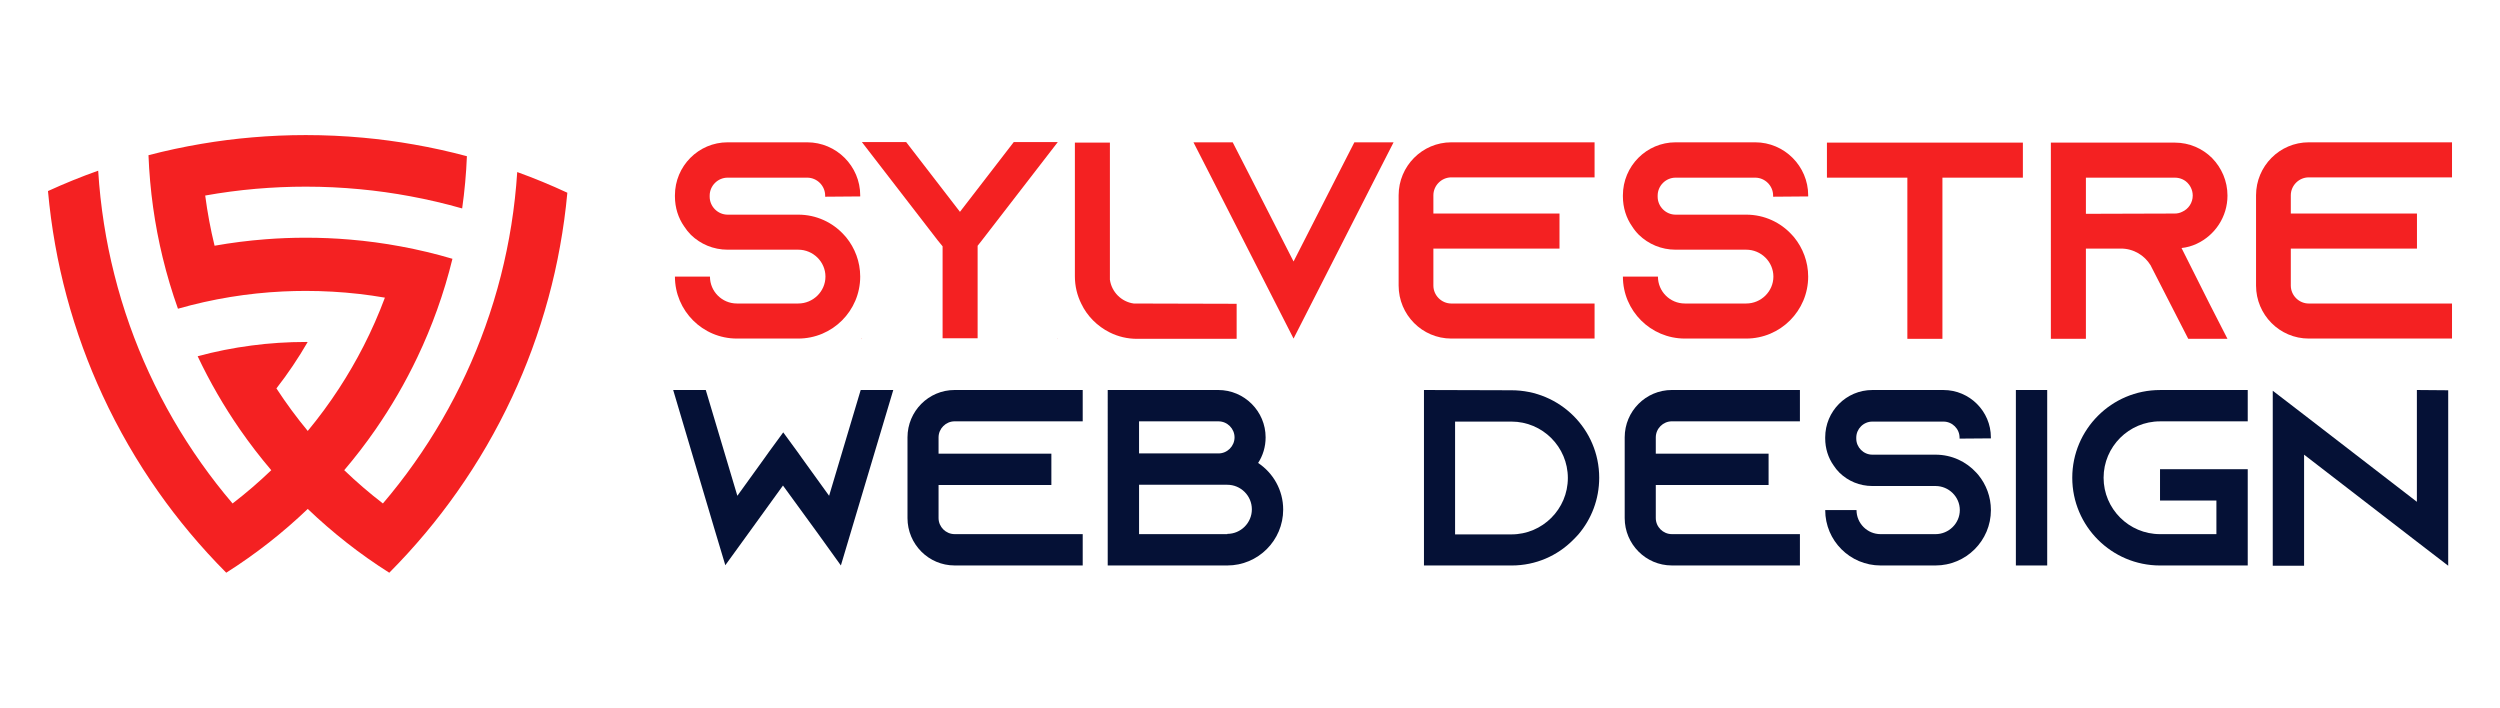 <?xml version="1.0" encoding="utf-8"?>
<!-- Generator: Adobe Illustrator 16.0.0, SVG Export Plug-In . SVG Version: 6.00 Build 0)  -->
<!DOCTYPE svg PUBLIC "-//W3C//DTD SVG 1.1//EN" "http://www.w3.org/Graphics/SVG/1.1/DTD/svg11.dtd">
<svg version="1.1" id="Calque_1" xmlns="http://www.w3.org/2000/svg" xmlns:xlink="http://www.w3.org/1999/xlink" x="0px" y="0px"
	 width="201.333px" height="57px" viewBox="0 0 201.333 57" enable-background="new 0 0 201.333 57" xml:space="preserve">
<g>
	<g>
		<g>
			<path fill="#F42122" d="M66.453,15.842v-0.09c0-0.791-0.656-1.445-1.445-1.445h-6.411c-0.79,0-1.445,0.654-1.445,1.445v0.09
				c0,0.79,0.655,1.445,1.445,1.445h5.688c1.468,0,2.776,0.632,3.68,1.625c0.067,0.068,0.113,0.135,0.181,0.203
				c0.7,0.858,1.129,1.964,1.129,3.16c0,2.754-2.235,4.99-4.989,4.99h-4.943c-2.756,0-4.989-2.235-4.989-4.99h2.821
				c0,1.196,0.971,2.167,2.168,2.167h4.943c1.196,0,2.19-0.972,2.19-2.167s-0.994-2.167-2.19-2.167h-5.688
				c-1.152,0-2.191-0.451-2.958-1.196c-0.202-0.203-0.383-0.429-0.542-0.678c-0.474-0.677-0.744-1.512-0.744-2.415v-0.09
				c0-2.348,1.896-4.268,4.244-4.268h6.411c2.348,0,4.267,1.92,4.267,4.268v0.09L66.453,15.842z"/>
			<path fill="#F42122" d="M69.385,27.266h0.046l-0.046,0.044V27.266z M85.189,11.439l-6.119,7.925l-0.339,0.429v7.45H75.91v-7.406
				l-0.386-0.473l-6.116-7.925h3.566l4.334,5.621l4.335-5.621H85.189z M85.165,27.266h0.024v0.044L85.165,27.266z"/>
			<path fill="#F42122" d="M99.591,24.465v2.822h-8.015c-0.791,0-1.536-0.18-2.213-0.519c-0.992-0.497-1.807-1.31-2.28-2.303
				c-0.337-0.677-0.519-1.421-0.519-2.212V11.485h2.82v11.039c0.138,0.993,0.927,1.784,1.92,1.919L99.591,24.465z"/>
			<path fill="#F42122" d="M112.229,11.462l-1.443,2.823l-6.612,12.981l-6.617-12.981l-1.443-2.823h3.16l1.446,2.823l3.454,6.773
				l3.453-6.773l1.444-2.823H112.229z"/>
			<path fill="#F42122" d="M115.435,15.729v1.467h10.157v2.822h-10.157v2.98c0,0.79,0.655,1.445,1.446,1.445h11.535v2.822h-11.535
				c-2.349,0-4.245-1.919-4.245-4.267v-7.269c0-2.348,1.896-4.268,4.245-4.268h11.535v2.823h-11.535
				C116.09,14.285,115.435,14.939,115.435,15.729z"/>
			<path fill="#F42122" d="M142.795,15.842v-0.09c0-0.791-0.653-1.445-1.444-1.445h-6.411c-0.791,0-1.444,0.654-1.444,1.445v0.09
				c0,0.79,0.653,1.445,1.444,1.445h5.688c1.468,0,2.778,0.632,3.681,1.625c0.067,0.068,0.111,0.135,0.181,0.203
				c0.697,0.858,1.128,1.964,1.128,3.16c0,2.754-2.235,4.99-4.989,4.99h-4.943c-2.753,0-4.989-2.235-4.989-4.99h2.822
				c0,1.196,0.97,2.167,2.167,2.167h4.943c1.196,0,2.188-0.972,2.188-2.167s-0.992-2.167-2.188-2.167h-5.688
				c-1.153,0-2.189-0.451-2.958-1.196c-0.203-0.203-0.385-0.429-0.542-0.678c-0.474-0.677-0.744-1.512-0.744-2.415v-0.09
				c0-2.348,1.896-4.268,4.244-4.268h6.411c2.349,0,4.267,1.92,4.267,4.268v0.09L142.795,15.842z"/>
			<path fill="#F42122" d="M162.909,11.485v2.822h-6.479v12.98h-2.824v-12.98h-6.477v-2.822H162.909z"/>
			<path fill="#F42122" d="M177.94,24.465l1.445,2.822h-3.158l-1.446-2.822l-1.514-2.956l-0.067-0.137
				c-0.496-0.813-1.377-1.354-2.393-1.354h-2.822v7.269h-2.822V11.485h9.979c1.173,0,2.234,0.474,3.002,1.241
				c0.771,0.791,1.242,1.852,1.242,3.026c0,1.715-1.016,3.205-2.483,3.883c-0.385,0.181-0.791,0.293-1.217,0.339L177.94,24.465z
				 M175.142,17.197c0.203,0,0.406-0.045,0.588-0.136c0.52-0.225,0.858-0.744,0.858-1.309c0-0.52-0.273-0.881-0.431-1.039
				c-0.181-0.181-0.52-0.406-1.016-0.406h-7.156v2.912L175.142,17.197z"/>
			<path fill="#F42122" d="M184.486,15.729v1.467h10.16v2.822h-10.16v2.98c0,0.79,0.653,1.445,1.446,1.445h11.536v2.822h-11.536
				c-2.348,0-4.246-1.919-4.246-4.267v-7.269c0-2.348,1.898-4.268,4.246-4.268h11.536v2.823h-11.536
				C185.14,14.285,184.486,14.939,184.486,15.729z"/>
		</g>
		<g>
			<path fill="#051136" d="M68.628,42.491l-0.909,3.048l-1.857-2.584l-2.807-3.854l-2.786,3.854l-1.857,2.564l-0.908-3.028
				l-3.291-11.083h2.625l2.543,8.52l2.141-2.968l0.403-0.566l1.151-1.574l1.151,1.574l0.403,0.566l2.14,2.968l2.544-8.52h2.624
				L68.628,42.491z"/>
			<path fill="#051136" d="M75.585,35.223v1.313h9.085v2.524h-9.085v2.664c0,0.707,0.586,1.291,1.292,1.291h10.317v2.523H76.877
				c-2.099,0-3.794-1.717-3.794-3.814v-6.502c0-2.101,1.695-3.814,3.794-3.814h10.317v2.523H76.877
				C76.171,33.932,75.585,34.517,75.585,35.223z"/>
			<path fill="#051136" d="M103.339,41.038c0,2.483-2.018,4.501-4.501,4.501h-9.63V31.408h8.902c2.1,0,3.814,1.714,3.814,3.814
				c0,0.768-0.221,1.474-0.604,2.061C102.532,38.091,103.339,39.464,103.339,41.038z M91.731,36.516h6.399
				c0.707,0,1.292-0.586,1.292-1.293c0-0.706-0.585-1.291-1.292-1.291h-6.399V36.516z M98.838,42.995
				c1.089,0,1.978-0.888,1.978-1.977c0-1.091-0.889-1.978-1.978-1.978h-7.106v3.975h7.106V42.995z"/>
			<path fill="#051136" d="M121.723,31.429c3.897,0,7.066,3.147,7.066,7.045c0,1.737-0.626,3.331-1.675,4.563
				c-0.124,0.143-0.264,0.282-0.404,0.423c-1.273,1.294-3.03,2.08-4.968,2.08h-7.066V31.408L121.723,31.429z M117.182,43.036h4.541
				c2.503,0,4.541-2.039,4.541-4.542c0-2.504-2.038-4.542-4.541-4.542h-4.541V43.036z"/>
			<path fill="#051136" d="M133.346,35.223v1.313h9.084v2.524h-9.084v2.664c0,0.707,0.584,1.291,1.291,1.291h10.316v2.523h-10.316
				c-2.098,0-3.795-1.717-3.795-3.814v-6.502c0-2.101,1.697-3.814,3.795-3.814h10.316v2.523h-10.316
				C133.93,33.932,133.346,34.517,133.346,35.223z"/>
			<path fill="#051136" d="M157.81,35.323v-0.08c0-0.707-0.587-1.291-1.294-1.291h-5.732c-0.707,0-1.293,0.584-1.293,1.291v0.08
				c0,0.707,0.586,1.293,1.293,1.293h5.089c1.311,0,2.481,0.564,3.29,1.454c0.06,0.06,0.102,0.121,0.161,0.181
				c0.626,0.767,1.01,1.757,1.01,2.827c0,2.464-1.999,4.461-4.461,4.461h-4.422c-2.464,0-4.461-1.997-4.461-4.461h2.521
				c0,1.07,0.87,1.938,1.939,1.938h4.422c1.069,0,1.958-0.867,1.958-1.938s-0.889-1.938-1.958-1.938h-5.089
				c-1.029,0-1.958-0.404-2.643-1.07c-0.184-0.183-0.345-0.383-0.488-0.606c-0.422-0.604-0.663-1.352-0.663-2.161v-0.08
				c0-2.101,1.694-3.814,3.794-3.814h5.732c2.101,0,3.817,1.714,3.817,3.814v0.08L157.81,35.323z"/>
			<path fill="#051136" d="M162.345,45.539V31.408h2.523v14.131H162.345z"/>
			<path fill="#051136" d="M169.409,38.474c0,2.504,2.04,4.542,4.544,4.542h4.541v-2.704h-4.541v-2.524h7.064v7.752h-7.064
				c-3.896,0-7.067-3.167-7.067-7.065c0-3.897,3.171-7.065,7.067-7.065h7.064v2.523h-7.064
				C171.449,33.932,169.409,35.971,169.409,38.474z"/>
			<path fill="#051136" d="M197.162,31.429V45.56l-2.523-1.938l-9.084-7.006v8.943h-2.523V31.468l2.523,1.938l9.084,7.006v-9.004
				L197.162,31.429z"/>
		</g>
	</g>
	<g id="XMLID_55_">
		<path id="XMLID_91_" fill="#F42122" d="M45.69,15.521c-0.134,1.463-0.333,2.909-0.592,4.332c-0.252,1.403-0.565,2.785-0.935,4.143
			c-0.384,1.411-0.827,2.797-1.327,4.156c-0.479,1.301-1.012,2.577-1.593,3.823c-1.255,2.689-2.74,5.244-4.434,7.646
			c-0.796,1.13-1.637,2.225-2.522,3.283c-0.933,1.115-1.913,2.19-2.938,3.22c-1.192-0.755-2.343-1.566-3.448-2.436
			c-1.083-0.851-2.124-1.753-3.116-2.703c-0.994,0.95-2.034,1.853-3.117,2.703c-1.106,0.866-2.257,1.681-3.448,2.434
			c-1.025-1.029-2.006-2.104-2.938-3.218c-0.886-1.059-1.729-2.153-2.524-3.283c-1.722-2.443-3.23-5.048-4.497-7.786
			c-0.58-1.25-1.107-2.525-1.583-3.828c-0.495-1.358-0.934-2.745-1.312-4.155c-0.364-1.358-0.674-2.74-0.923-4.141
			c-0.254-1.422-0.447-2.864-0.579-4.325c1.318-0.604,2.667-1.153,4.043-1.641c0.089,1.438,0.245,2.859,0.464,4.258
			c0.215,1.384,0.494,2.748,0.833,4.088c0.351,1.399,0.767,2.772,1.244,4.117c0.46,1.297,0.979,2.567,1.552,3.811
			c1.181,2.563,2.592,4.999,4.207,7.281c0.793,1.121,1.634,2.205,2.523,3.246c1.087-0.836,2.127-1.73,3.116-2.68
			c-0.894-1.051-1.736-2.145-2.523-3.28c-1.288-1.861-2.43-3.833-3.405-5.897c1.413-0.382,2.864-0.673,4.346-0.865
			c1.428-0.189,2.885-0.285,4.364-0.285c0.051,0,0.102,0,0.151,0.001c-0.754,1.306-1.596,2.555-2.518,3.739
			c0.777,1.189,1.619,2.334,2.523,3.426c0.903-1.092,1.746-2.236,2.521-3.426c0.717-1.1,1.379-2.242,1.979-3.416
			c0.643-1.258,1.216-2.559,1.714-3.893c-1.383-0.239-2.794-0.401-4.226-0.481c-0.71-0.04-1.427-0.061-2.146-0.061
			c-0.617,0-1.229,0.015-1.839,0.044c-1.435,0.069-2.849,0.22-4.237,0.446c-1.434,0.235-2.843,0.551-4.218,0.944
			c-0.477-1.338-0.887-2.709-1.226-4.105h-0.001c-0.322-1.328-0.582-2.681-0.774-4.054c-0.193-1.38-0.317-2.783-0.373-4.204
			c1.397-0.366,2.818-0.671,4.261-0.915c1.352-0.23,2.719-0.405,4.105-0.522c1.417-0.122,2.852-0.184,4.302-0.184
			c1.556,0,3.095,0.072,4.614,0.211c1.387,0.126,2.755,0.31,4.104,0.549c1.441,0.252,2.861,0.567,4.258,0.942
			c-0.058,1.422-0.186,2.825-0.382,4.206c-1.37-0.391-2.77-0.719-4.189-0.982c-1.338-0.249-2.696-0.44-4.072-0.568
			c-1.427-0.135-2.871-0.204-4.333-0.204c-1.355,0-2.697,0.06-4.023,0.174c-1.377,0.12-2.736,0.301-4.077,0.541
			c0.18,1.372,0.431,2.721,0.755,4.042c1.349-0.24,2.719-0.414,4.109-0.521c1.067-0.083,2.146-0.125,3.236-0.125
			c1.193,0,2.376,0.05,3.544,0.149c1.387,0.116,2.757,0.302,4.102,0.552c1.414,0.261,2.805,0.595,4.165,0.997
			c-0.34,1.397-0.754,2.767-1.234,4.103c-0.467,1.306-0.998,2.58-1.59,3.822c-0.968,2.036-2.097,3.981-3.37,5.819
			c-0.786,1.136-1.628,2.229-2.521,3.28c0.988,0.949,2.028,1.844,3.115,2.68c0.89-1.043,1.732-2.126,2.523-3.246
			c1.593-2.25,2.986-4.648,4.157-7.173c0.576-1.238,1.097-2.509,1.56-3.805c0.482-1.343,0.903-2.716,1.259-4.115
			c0.341-1.34,0.623-2.704,0.844-4.09c0.222-1.4,0.38-2.821,0.474-4.261C43.029,14.352,44.376,14.909,45.69,15.521z"/>
	</g>
</g>
</svg>

